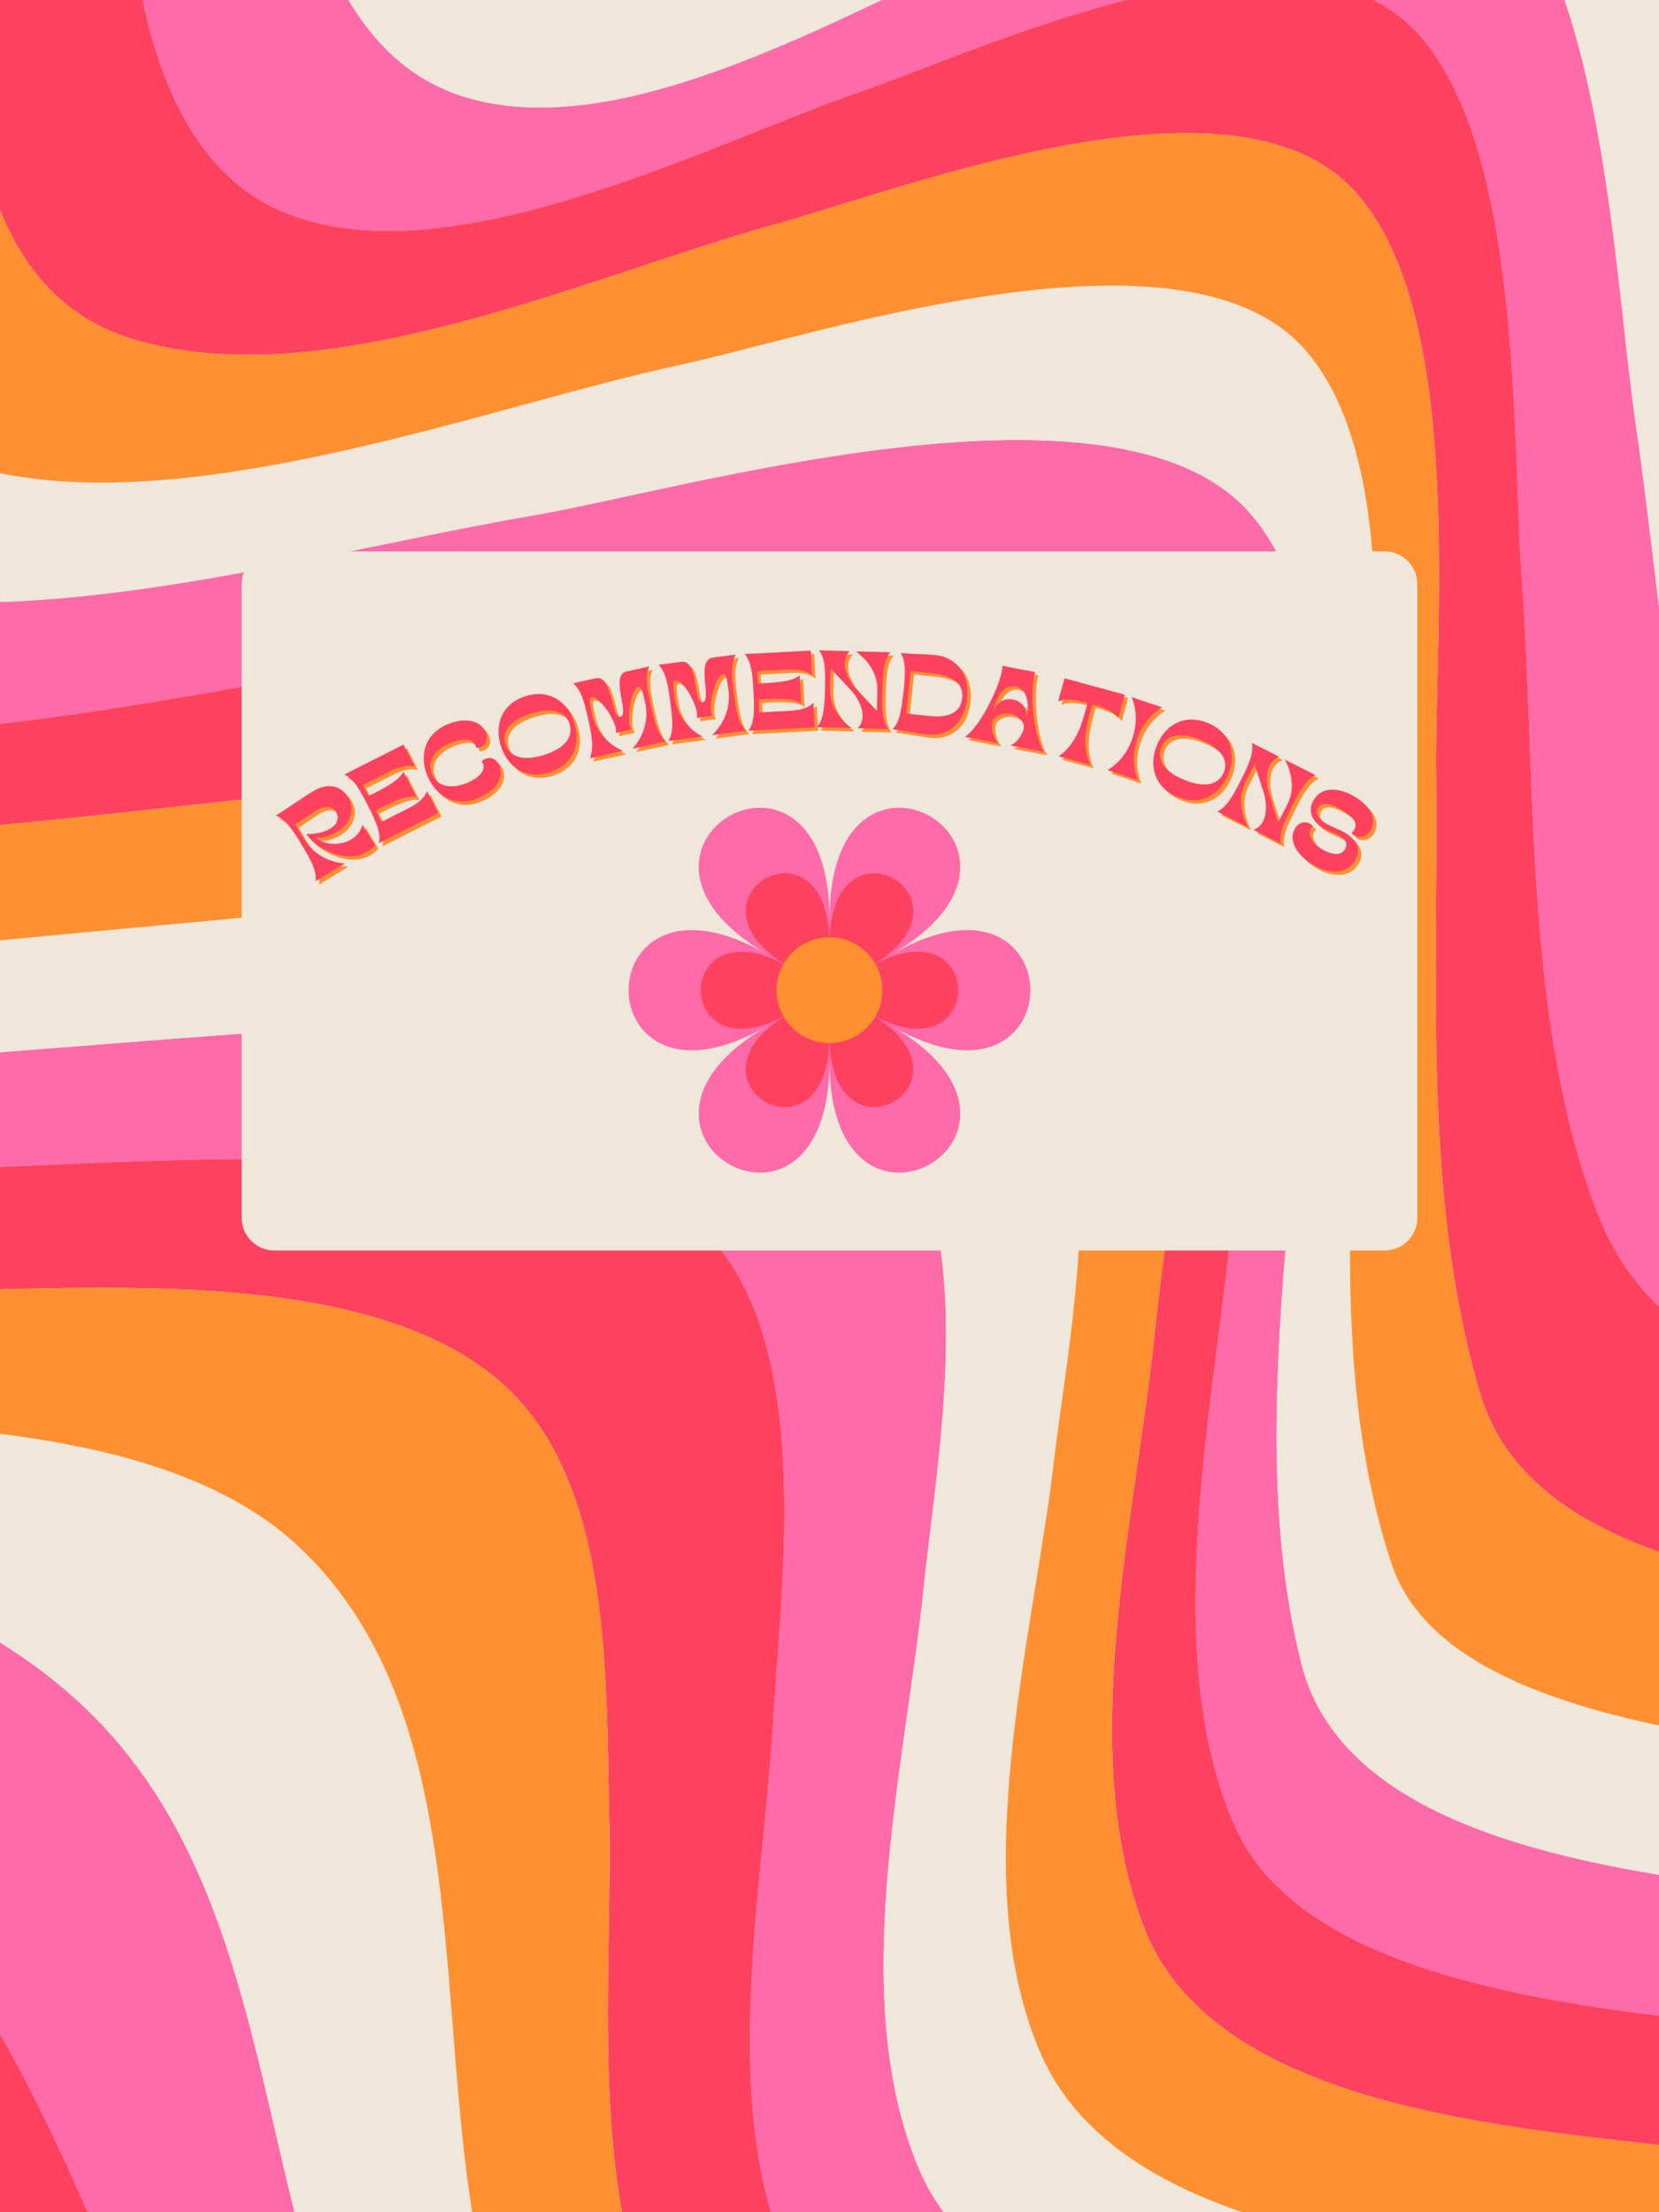 <svg xmlns="http://www.w3.org/2000/svg" xmlns:xlink="http://www.w3.org/1999/xlink" width="1728" zoomAndPan="magnify" viewBox="0 0 1296 1728" height="2304" preserveAspectRatio="xMidYMid meet" version="1.0"><defs><g/><clipPath id="6586c8ebc9"><path d="M 188.805 430.727 L 1108 430.727 L 1108 976.793 L 188.805 976.793 Z M 188.805 430.727 " clip-rule="nonzero"/></clipPath><clipPath id="c49b59f43c"><path d="M 1081.695 976.793 L 214.305 976.793 C 200.254 976.793 188.805 965.34 188.805 951.289 L 188.805 456.23 C 188.805 442.176 200.254 430.727 214.305 430.727 L 1081.695 430.727 C 1095.746 430.727 1107.195 442.176 1107.195 456.23 L 1107.195 951.289 C 1107.195 965.34 1095.746 976.793 1081.695 976.793 Z M 1081.695 976.793 " clip-rule="nonzero"/></clipPath></defs><rect x="-129.6" width="1555.2" fill="#ffffff" y="-172.8" height="2073.6" fill-opacity="1"/><rect x="-129.6" width="1555.2" fill="#ffffff" y="-172.8" height="2073.6" fill-opacity="1"/><path fill="#ff6ba8" d="M 1197.062 -400.012 C 1237.688 -415.578 1288.93 -439.711 1342.602 -458.645 L 1342.602 -413.77 C 1250.223 -408.18 1147.383 -349.418 1075.621 -317.668 C 975.523 -273.383 805.418 -168.48 692.355 -220.457 C 593.336 -265.98 569.238 -422.188 554.797 -531.316 L 712.309 -531.316 C 728.469 -453.008 756.672 -377.82 813.559 -338.668 C 917.645 -267.023 1097.246 -361.766 1197.062 -400.012 Z M 1166.398 -99.805 C 1076.418 -190.152 883.172 -85.168 790.414 -47.023 C 673.945 0.871 482.871 121.973 353.055 72.254 C 232.848 26.215 221 -163.426 209.965 -269.891 C 200.598 -360.293 196.383 -448.258 175.414 -531.316 L 42.461 -531.316 C 90.676 -424.305 87.559 -306.934 93.395 -184.359 C 98.312 -81.023 100.543 106.398 213.082 161.762 C 339.695 224.051 552.047 113.344 668.844 72.805 C 773.75 36.387 1010.398 -76.191 1105.883 24.281 C 1190.207 113.016 1181.02 344.215 1188.965 454.141 C 1200.285 610.582 1190.316 804.328 1250.059 952.629 C 1268.648 998.781 1301.98 1031.465 1342.602 1056.25 L 1342.602 723.109 C 1304.832 596.52 1295.957 455.297 1277.574 329.297 C 1261.219 217.18 1253.195 -12.66 1166.398 -99.805 Z M 1016.812 1299.961 C 977.531 1144.746 1008.176 971.105 1016.891 814.281 C 1022.984 704.641 1059.137 495.93 976.855 401.215 C 872.816 281.453 534.227 382.496 416.406 402.633 C 272.539 427.223 106.805 474.66 -46.855 470.492 L -46.855 569.887 C 93.766 558.688 240.855 523.938 355.777 508.82 C 479.867 492.496 819 410.07 927.656 525.43 C 1014.625 617.75 972.398 838.371 963.191 945.086 C 950.535 1091.773 903.586 1286.895 964.559 1426.176 C 1013.527 1538.043 1199.48 1564.676 1342.602 1579.652 L 1342.602 1471.43 C 1208.625 1452.992 1046.82 1418.531 1016.812 1299.961 Z M 717.27 1692.582 C 661.348 1557.895 707.457 1379.055 721.648 1239.961 C 732.922 1129.492 771.152 939.203 678.555 852.273 C 624.328 801.363 526.355 802.695 457.188 800.203 C 315.777 795.098 173.402 808.551 32.578 819.379 C 6.098 821.414 -20.375 823.523 -46.855 825.625 L -46.855 913.797 C -38.887 913.348 -30.977 912.93 -23.188 912.582 C 92.852 907.441 209.852 901.004 325.91 908.918 C 392.344 913.449 497.965 911.141 550.168 961.871 C 637.496 1046.738 609.867 1241.168 603.949 1345.07 C 596.473 1476.367 557.543 1660.863 624.32 1780.863 C 681 1882.723 823.891 1918.395 954.715 1938.836 L 1342.602 1938.836 L 1342.602 1891.949 C 1291.637 1886.461 1241.473 1880.887 1193.141 1873.75 C 1051.707 1852.879 782.16 1848.887 717.27 1692.582 Z M 67.09 1334.594 C 32.953 1301.902 -5.457 1277.117 -46.855 1257.859 L -46.855 1517.855 C 49.352 1644.434 88.516 1803.758 171.793 1938.828 L 313.227 1938.828 C 192.496 1756.934 230.809 1491.363 67.09 1334.594 Z M 67.09 1334.594 " fill-opacity="1" fill-rule="nonzero"/><path fill="#f0e7db" d="M 1327.031 -482.738 C 1332.039 -484.289 1337.266 -485.996 1342.602 -487.77 L 1342.602 -458.645 C 1288.93 -439.711 1237.688 -415.578 1197.062 -400.012 C 1097.246 -361.766 917.645 -267.02 813.555 -338.668 C 756.672 -377.82 728.461 -453.008 712.305 -531.316 L 895.594 -531.316 C 907.977 -505.777 923.363 -482.988 942.777 -464.578 C 1039.262 -373.074 1221.918 -450.191 1327.031 -482.738 Z M 1239.816 -206.164 C 1139.094 -293.641 970.582 -191.438 872.043 -145.824 C 767.629 -97.492 603.246 13.027 482.16 -19.027 C 355.699 -52.504 334.703 -251.098 319.641 -355.688 C 311.086 -415.078 304.902 -473.957 295.258 -531.316 L 175.414 -531.316 C 196.383 -448.258 200.598 -360.293 209.969 -269.895 C 221.008 -163.426 232.859 26.215 353.059 72.25 C 482.875 121.969 673.953 0.867 790.418 -47.027 C 883.172 -85.172 1076.422 -190.16 1166.406 -99.809 C 1253.195 -12.664 1261.223 217.172 1277.582 329.289 C 1295.965 455.281 1304.836 596.508 1342.605 723.098 L 1342.605 -12.473 C 1320.699 -88.18 1290.359 -162.266 1239.816 -206.164 Z M 1087.121 1221.715 C 1031.152 1054.719 1063.438 846.977 1067.414 675.133 C 1069.902 567.676 1098.578 363.496 1019.523 273.25 C 924.297 164.539 633.922 263.191 528.711 285.672 C 374.695 318.578 114.004 420.863 -46.855 355.734 L -46.855 470.492 C 106.805 474.66 272.539 427.227 416.406 402.633 C 534.227 382.496 872.812 281.453 976.855 401.215 C 1059.137 495.93 1022.984 704.637 1016.891 814.281 C 1008.176 971.105 977.531 1144.746 1016.812 1299.961 C 1046.82 1418.531 1208.625 1452.992 1342.602 1471.422 L 1342.602 1356.691 C 1234.648 1338.125 1115.465 1306.285 1087.121 1221.715 Z M 812.332 1602.621 C 754.492 1467.07 806.645 1281.945 823.207 1142.32 C 836.543 1029.895 878.266 840.066 784.141 750.477 C 729.277 698.262 634.492 699.227 563.949 697.195 C 419.195 693.031 273.449 709.266 129.543 722.426 C 70.758 727.801 11.973 733.559 -46.852 738.746 L -46.852 825.629 C -20.371 823.531 6.105 821.422 32.578 819.383 C 173.402 808.555 315.777 795.109 457.188 800.207 C 526.355 802.703 624.328 801.367 678.555 852.277 C 771.152 939.203 732.922 1129.492 721.648 1239.965 C 707.457 1379.059 661.348 1557.898 717.27 1692.586 C 782.16 1848.891 1051.707 1852.879 1193.141 1873.75 C 1241.477 1880.883 1291.637 1886.461 1342.602 1891.949 L 1342.602 1787.148 C 1325.832 1785.266 1309.246 1783.281 1292.934 1781.102 C 1150.77 1762.109 879.172 1759.25 812.332 1602.621 Z M 233.598 1208.383 C 165.754 1144.59 57.852 1124.258 -46.855 1115.027 L -46.855 1257.859 C -5.457 1277.121 32.953 1301.902 67.09 1334.594 C 230.809 1491.363 192.496 1756.934 313.23 1938.828 L 456.871 1938.828 C 443.637 1924.867 431.859 1909.594 421.996 1892.711 C 306.656 1695.289 408.242 1372.598 233.598 1208.383 Z M 233.598 1208.383 " fill-opacity="1" fill-rule="nonzero"/><path fill="#fe415e" d="M 1158.898 -531.316 L 1339.988 -531.316 C 1274.227 -516.145 1212.148 -511.34 1158.898 -531.316 Z M 692.348 -220.461 C 593.336 -265.98 569.238 -422.188 554.797 -531.316 L 413.945 -531.316 C 417.453 -506.57 420.918 -481.676 424.754 -456.707 C 440.746 -352.559 460.543 -152.699 583.457 -114.059 C 702.191 -76.734 865.613 -187.445 967.25 -235.902 C 1068.973 -284.395 1229.082 -384.781 1336.914 -303.539 C 1338.844 -302.082 1340.719 -300.527 1342.602 -299.004 L 1342.602 -413.77 C 1250.223 -408.18 1147.383 -349.418 1075.621 -317.668 C 975.523 -273.383 805.418 -168.48 692.348 -220.461 Z M 1250.059 952.625 C 1190.316 804.32 1200.285 610.582 1188.965 454.133 C 1181.012 344.207 1190.203 113.012 1105.883 24.273 C 1010.398 -76.199 773.75 36.383 668.844 72.797 C 552.047 113.34 339.695 224.047 213.082 161.758 C 100.543 106.398 98.312 -81.023 93.395 -184.359 C 87.559 -306.934 90.676 -424.305 42.461 -531.316 L -46.855 -531.316 L -46.855 -406.488 C -13.523 -301.141 -27.02 -186.953 -27.355 -71.383 C -27.684 40.781 -32.152 223.324 103.293 264.789 C 254.332 311.023 458.949 216.027 603.324 175.926 C 711.848 145.785 964.328 46.941 1058.211 149.312 C 1145.246 244.215 1120.547 491.422 1121.898 605.031 C 1123.766 762.211 1110.906 935.57 1156.227 1088.402 C 1179.781 1167.84 1258.426 1204.238 1342.605 1226.637 L 1342.605 1056.246 C 1301.984 1031.457 1268.652 998.777 1250.059 952.625 Z M 964.559 1426.172 C 903.59 1286.883 950.535 1091.766 963.191 945.082 C 972.398 838.367 1014.625 617.75 927.656 525.422 C 818.992 410.07 479.867 492.492 355.777 508.812 C 240.855 523.93 93.77 558.68 -46.855 569.879 L -46.855 648.82 C 43.398 641.094 133.414 630.457 223.457 620.762 C 362.645 605.773 503.77 587.711 644.066 590.645 C 713.797 592.102 809.426 590.965 862.801 643.926 C 954.027 734.441 913.422 929.43 901.957 1041.828 C 887.422 1184.266 839.41 1369.219 894.59 1507.66 C 952.273 1652.391 1198.863 1663.262 1342.602 1680.766 L 1342.602 1579.641 C 1199.48 1564.672 1013.527 1538.043 964.559 1426.172 Z M 624.32 1780.859 C 557.543 1660.863 596.473 1476.363 603.949 1345.066 C 609.867 1241.16 637.496 1046.73 550.168 961.867 C 497.965 911.137 392.344 913.441 325.91 908.914 C 209.848 901 92.844 907.434 -23.188 912.578 C -30.977 912.926 -38.887 913.344 -46.855 913.793 L -46.855 1008.207 C 92.539 1005.773 296.621 991.285 395.797 1083.922 C 478.367 1161.039 473.223 1311.887 475.91 1416.988 C 479.156 1543.988 457.625 1716.742 520.906 1834.48 C 545.367 1879.984 584.297 1913.418 630.629 1938.828 L 954.707 1938.828 C 823.891 1918.391 681 1882.719 624.32 1780.859 Z M -46.855 1848.215 C -26.418 1878.656 -5.875 1909.016 15.43 1938.828 L 171.793 1938.828 C 88.516 1803.758 49.352 1644.434 -46.855 1517.855 Z M -46.855 1848.215 " fill-opacity="1" fill-rule="nonzero"/><path fill="#ff9031" d="M 895.594 -531.316 L 1158.898 -531.316 C 1212.148 -511.34 1274.227 -516.145 1339.988 -531.316 L 1342.602 -531.316 L 1342.602 -487.77 C 1337.266 -485.992 1332.039 -484.285 1327.031 -482.738 C 1221.918 -450.195 1039.262 -373.074 942.777 -464.582 C 923.367 -482.988 907.977 -505.777 895.594 -531.316 Z M 967.246 -235.902 C 865.609 -187.445 702.184 -76.73 583.449 -114.059 C 460.535 -152.699 440.742 -352.559 424.75 -456.707 C 420.918 -481.676 417.453 -506.57 413.945 -531.316 L 295.258 -531.316 C 304.902 -473.957 311.086 -415.078 319.641 -355.688 C 334.695 -251.094 355.699 -52.504 482.16 -19.027 C 603.25 13.031 767.629 -97.492 872.043 -145.824 C 970.582 -191.438 1139.098 -293.648 1239.816 -206.164 C 1290.359 -162.266 1320.699 -88.18 1342.602 -12.473 L 1342.602 -299.004 C 1340.711 -300.527 1338.844 -302.082 1336.914 -303.539 C 1229.078 -384.781 1068.969 -284.395 967.246 -235.902 Z M 1156.223 1088.406 C 1110.906 935.574 1123.762 762.215 1121.891 605.035 C 1120.543 491.43 1145.238 244.223 1058.207 149.32 C 964.32 46.945 711.84 145.793 603.32 175.934 C 458.945 216.027 254.332 311.027 103.289 264.793 C -32.152 223.328 -27.684 40.781 -27.355 -71.379 C -27.02 -186.953 -13.523 -301.141 -46.855 -406.488 L -46.855 355.734 C 114.004 420.855 374.695 318.578 528.719 285.664 C 633.926 263.188 924.301 164.535 1019.531 273.246 C 1098.586 363.488 1069.906 567.672 1067.422 675.129 C 1063.449 846.977 1031.16 1054.719 1087.129 1221.711 C 1115.469 1306.281 1234.656 1338.121 1342.605 1356.684 L 1342.605 1226.637 C 1258.426 1204.238 1179.777 1167.844 1156.223 1088.406 Z M 894.59 1507.664 C 839.41 1369.223 887.422 1184.27 901.957 1041.832 C 913.422 929.43 954.027 734.441 862.801 643.93 C 809.426 590.969 713.789 592.105 644.066 590.648 C 503.762 587.715 362.645 605.777 223.457 620.766 C 133.414 630.465 43.398 641.098 -46.855 648.824 L -46.855 738.738 C 11.969 733.559 70.754 727.797 129.535 722.422 C 273.441 709.262 419.191 693.027 563.945 697.191 C 634.484 699.223 729.273 698.258 784.137 750.473 C 878.262 840.066 836.543 1029.895 823.203 1142.316 C 806.645 1281.938 754.488 1467.066 812.328 1602.617 C 879.168 1759.246 1150.762 1762.105 1292.93 1781.086 C 1309.238 1783.266 1325.824 1785.25 1342.594 1787.133 L 1342.594 1680.762 C 1198.863 1663.266 952.273 1652.391 894.59 1507.664 Z M 520.906 1834.48 C 457.625 1716.742 479.156 1543.988 475.91 1416.988 C 473.223 1311.887 478.367 1161.039 395.797 1083.922 C 296.621 991.293 92.539 1005.773 -46.855 1008.211 L -46.855 1115.027 C 57.852 1124.258 165.754 1144.59 233.598 1208.383 C 408.242 1372.602 306.656 1695.289 421.996 1892.711 C 431.863 1909.594 443.641 1924.867 456.871 1938.828 L 630.629 1938.828 C 584.297 1913.418 545.367 1879.984 520.906 1834.48 Z M -46.855 1938.828 L 15.43 1938.828 C -5.875 1909.016 -26.418 1878.656 -46.855 1848.215 Z M -46.855 1938.828 " fill-opacity="1" fill-rule="nonzero"/><g clip-path="url(#6586c8ebc9)"><g clip-path="url(#c49b59f43c)"><path fill="#f0e7db" d="M 188.805 430.727 L 1108.152 430.727 L 1108.152 976.793 L 188.805 976.793 Z M 188.805 430.727 " fill-opacity="1" fill-rule="nonzero"/></g></g><g fill="#ff9031" fill-opacity="1"><g transform="translate(247.907, 691.763)"><g><path d="M -9.582 -29.27 C -2.84 -18.129 2.465 -8.785 1.281 -0.777 L 24.277 -14.695 C 14.676 -15.266 0.621 -19.945 -7.863 -33.957 L -14.637 -45.145 C -9.914 -48.004 -4.566 -52.152 1.59 -55.883 C 9.188 -60.48 14.562 -59.246 17.297 -54.73 C 19.969 -50.312 18.488 -45.348 12.688 -41.836 C 5.914 -37.734 -2.465 -37.785 -5.871 -37.617 C 0.75 -26.684 25.414 -13.98 41.426 -23.676 C 43.324 -24.824 47.031 -27.629 47.684 -28.867 L 37.988 -44.879 C 37.016 -40.926 33.969 -36.344 29.145 -33.422 C 20.57 -28.234 8.129 -28.977 1.211 -34.961 C 7.191 -34.23 12.855 -36.117 17.988 -39.223 C 27.328 -44.879 33.07 -55.789 26.73 -66.258 C 20.484 -76.578 9.656 -77.316 -0.609 -71.102 C -10.516 -65.105 -19.832 -58.133 -29.789 -52.105 C -22.145 -49.438 -16.324 -40.406 -9.582 -29.27 Z M -9.582 -29.27 "/></g></g></g><g fill="#ff9031" fill-opacity="1"><g transform="translate(297.116, 661.988)"><g><path d="M 47.82 -24.168 L 39.133 -41.355 C 37.012 -35.711 32.145 -31.773 23.629 -27.473 L 3.547 -17.324 L -1 -26.32 L 5.105 -29.402 C 12.227 -33.004 24.117 -38.609 30.621 -36.918 L 20.633 -56.68 C 18.137 -50.445 6.574 -44.195 -0.551 -40.598 L -6.656 -37.512 L -11.012 -46.133 L 9.07 -56.281 C 17.586 -60.586 23.641 -62.168 29.445 -60.527 L 20.758 -77.719 L -25.457 -54.363 C -18.035 -51.121 -12.926 -41.672 -7.051 -30.051 C -1.18 -18.43 3.398 -8.707 1.605 -0.812 Z M 47.82 -24.168 "/></g></g></g><g fill="#ff9031" fill-opacity="1"><g transform="translate(345.145, 637.53)"><g><path d="M 31.086 -11.488 C 45.184 -17.281 51.309 -27.781 47.543 -36.938 C 45.512 -41.879 40.98 -43.906 36.762 -42.172 C 35.766 -41.762 34.746 -41.082 33.797 -40.238 C 39.094 -32.879 29.652 -26.336 22.547 -23.414 C 8.621 -17.688 -1.34 -21.246 -5.082 -30.348 C -8.828 -39.449 -4.25 -48.984 9.68 -54.711 C 16.781 -57.633 28.094 -59.625 29.508 -50.668 C 30.777 -50.738 31.977 -50.973 32.977 -51.383 C 37.191 -53.117 38.988 -57.746 36.957 -62.688 C 33.191 -71.844 21.449 -74.992 7.355 -69.199 C -10.734 -61.758 -15.184 -44.812 -8.637 -28.887 C -2.086 -12.961 12.996 -4.047 31.086 -11.488 Z M 31.086 -11.488 "/></g></g></g><g fill="#ff9031" fill-opacity="1"><g transform="translate(400.02, 614.769)"><g><path d="M 31.949 -8.805 C 50.605 -14.684 56.422 -31.172 51.246 -47.598 C 46.074 -64.02 31.859 -74.199 13.203 -68.324 C -5.453 -62.445 -11.324 -45.941 -6.152 -29.516 C -0.977 -13.09 13.293 -2.93 31.949 -8.805 Z M -2.523 -30.785 C -5.41 -39.941 -0.02 -49.188 17.492 -54.703 C 35.004 -60.219 44.723 -55.73 47.605 -46.574 C 50.492 -37.418 45.172 -27.941 27.66 -22.426 C 10.148 -16.91 0.359 -21.629 -2.523 -30.785 Z M -2.523 -30.785 "/></g></g></g><g fill="#ff9031" fill-opacity="1"><g transform="translate(461.546, 595.349)"><g><path d="M -11.203 -58.973 C -4.816 -53.992 -2.207 -43.574 0.609 -30.859 C 3.422 -18.148 5.449 -7.598 1.758 -0.391 L 27.945 -6.184 C 19.031 -9.805 7.223 -18.742 3.684 -34.734 C 1.426 -44.93 1.148 -47.57 3.141 -48.012 C 9.645 -49.453 24.105 -27.148 22.184 -20.27 L 34.43 -22.98 C 29.898 -28.184 33.488 -54.727 39.992 -56.164 C 41.984 -56.605 42.848 -54.094 45.102 -43.898 C 48.641 -27.906 41.703 -14.82 35.148 -7.777 L 61.336 -13.57 C 54.949 -18.551 52.336 -28.973 49.523 -41.684 C 46.711 -54.395 44.684 -64.945 48.375 -72.156 L 30.625 -68.227 C 17.324 -65.285 33.348 -34.539 25.789 -32.867 C 18.289 -31.207 19.844 -65.844 6.547 -62.898 Z M -11.203 -58.973 "/></g></g></g><g fill="#ff9031" fill-opacity="1"><g transform="translate(523.021, 581.674)"><g><path d="M -6.074 -59.719 C -0.145 -54.207 1.562 -43.602 3.266 -30.691 C 4.973 -17.785 6.082 -7.098 1.785 -0.234 L 28.375 -3.75 C 19.805 -8.125 8.812 -18.051 6.664 -34.289 C 5.297 -44.641 5.25 -47.297 7.27 -47.562 C 13.875 -48.434 26.355 -24.969 23.852 -18.281 L 36.281 -19.926 C 32.219 -25.5 38.082 -51.633 44.688 -52.508 C 46.707 -52.773 47.352 -50.195 48.719 -39.848 C 50.867 -23.605 42.824 -11.168 35.691 -4.715 L 62.277 -8.23 C 56.344 -13.742 54.641 -24.348 52.934 -37.258 C 51.23 -50.164 50.121 -60.852 54.418 -67.715 L 36.395 -65.332 C 22.891 -63.547 36.199 -31.535 28.527 -30.52 C 20.914 -29.516 25.449 -63.887 11.945 -62.102 Z M -6.074 -59.719 "/></g></g></g><g fill="#ff9031" fill-opacity="1"><g transform="translate(585.576, 573.531)"><g><path d="M 53.512 -2.742 L 52.523 -21.977 C 48.297 -17.676 42.254 -16.043 32.727 -15.555 L 10.258 -14.402 L 9.742 -24.469 L 16.57 -24.82 C 24.539 -25.23 37.684 -25.543 42.941 -21.367 L 41.809 -43.477 C 37.004 -38.785 23.898 -37.754 15.93 -37.344 L 9.098 -36.992 L 8.605 -46.641 L 31.074 -47.793 C 40.602 -48.281 46.781 -47.277 51.426 -43.43 L 50.438 -62.664 L -1.273 -60.012 C 4.199 -54.047 5.047 -43.336 5.715 -30.332 C 6.383 -17.328 6.633 -6.59 1.797 -0.094 Z M 53.512 -2.742 "/></g></g></g><g fill="#ff9031" fill-opacity="1"><g transform="translate(639.406, 570.623)"><g><path d="M 1.5 0.039 L 28.371 0.738 C 20.594 -4.926 11.273 -15.672 11.637 -29.707 L 12.059 -45.902 L 27.59 -29.293 C 35.418 -20.984 41.414 -6.965 33.168 0.863 L 57.219 1.488 C 52.227 -4.883 52.203 -15.629 52.543 -28.645 C 52.883 -41.66 53.461 -52.387 58.781 -58.492 L 31.91 -59.191 C 39.688 -53.527 49.008 -42.781 48.645 -28.742 L 48.223 -12.551 L 32.691 -29.16 C 24.805 -37.469 18.867 -51.488 27.051 -59.316 L 3.062 -59.941 C 8.055 -53.57 8.078 -42.824 7.738 -29.809 C 7.398 -16.793 6.82 -6.066 1.5 0.039 Z M 1.5 0.039 "/></g></g></g><g fill="#ff9031" fill-opacity="1"><g transform="translate(698.033, 572.085)"><g><path d="M 29.465 4.355 C 41.395 5.633 57.648 -0.777 60.098 -23.688 C 62.547 -46.598 48.023 -56.355 36.09 -57.629 C 24.219 -58.898 17.469 -58.414 8.16 -59.41 C 12.629 -52.656 11.785 -41.945 10.402 -29 C 9.016 -16.051 7.578 -5.406 1.785 0.25 C 11.09 1.246 20.215 3.367 29.465 4.355 Z M 12.512 -12.059 L 16.066 -45.289 C 19.285 -44.945 29.184 -43.828 34.434 -43.266 C 45.41 -42.09 57.715 -37.52 56.281 -24.094 C 54.832 -10.551 41.871 -8.98 30.895 -10.152 C 25.645 -10.715 15.734 -11.715 12.512 -12.059 Z M 12.512 -12.059 "/></g></g></g><g fill="#ff9031" fill-opacity="1"><g transform="translate(756.387, 578.203)"><g><path d="M 26.047 4.977 C 22.867 1.805 20.32 -5.645 21.469 -11.656 C 22.305 -16.02 29.207 -19.219 35.453 -18.027 C 41.699 -16.832 46.938 -11.312 46.105 -6.949 C 44.957 -0.938 39.84 5.047 35.715 6.824 L 61.82 11.812 C 52.336 -2.156 50.988 -41.141 54.93 -50.59 L 29.414 -55.465 C 29.594 -45.23 13.969 -9.488 0 0 Z M 39.52 -39.301 C 49.184 -37.453 50.703 -24.945 48.004 -13.367 C 49.434 -20.852 45.184 -27.711 37.582 -29.164 C 29.98 -30.617 23.5 -25.809 22.07 -18.324 C 23.828 -30.082 29.852 -41.148 39.52 -39.301 Z M 39.52 -39.301 "/></g></g></g><g fill="#ff9031" fill-opacity="1"><g transform="translate(816.727, 589.881)"><g><path d="M 12.582 -39.355 C 17.145 -41.039 22.426 -41.711 35.512 -38.148 L 33.605 -31.145 C 29.711 -16.848 24.758 -4.824 12.969 3.531 L 37.57 10.23 C 31.648 -2.949 33.473 -15.82 37.367 -30.121 C 38.109 -32.84 38.535 -34.406 39.332 -37.109 C 52.414 -33.547 56.57 -30.301 59.648 -26.539 L 64.566 -44.602 L 17.5 -57.418 Z M 12.582 -39.355 "/></g></g></g><g fill="#ff9031" fill-opacity="1"><g transform="translate(866.173, 603.649)"><g><path d="M 20.578 -56.391 C 24.734 -45.656 24.68 -35.184 21.168 -24.59 C 17.66 -13.996 11.449 -5.562 1.707 0.566 L 25.402 8.418 C 21.246 -2.316 21.305 -12.789 24.812 -23.383 C 28.324 -33.977 34.531 -42.41 44.273 -48.539 Z M 20.578 -56.391 "/></g></g></g><g fill="#ff9031" fill-opacity="1"><g transform="translate(892.345, 611.653)"><g><path d="M 30.27 13.496 C 48.41 20.812 63.375 11.773 69.816 -4.199 C 76.254 -20.168 71.742 -37.062 53.602 -44.375 C 35.461 -51.688 20.441 -42.672 14 -26.703 C 7.562 -10.73 12.129 6.184 30.27 13.496 Z M 17.605 -25.379 C 21.195 -34.281 31.234 -37.996 48.262 -31.133 C 65.289 -24.266 69.945 -14.625 66.355 -5.723 C 62.766 3.18 52.637 7.121 35.609 0.254 C 18.582 -6.613 14.016 -16.473 17.605 -25.379 Z M 17.605 -25.379 "/></g></g></g><g fill="#ff9031" fill-opacity="1"><g transform="translate(952.206, 635.852)"><g><path d="M 1.34 0.676 L 25.332 12.793 C 20.723 4.352 16.891 -9.352 23.219 -21.883 L 30.523 -36.344 L 37.465 -14.688 C 40.988 -3.832 40.418 11.406 29.617 14.957 L 51.094 25.805 C 49.301 17.91 53.875 8.188 59.746 -3.434 C 65.613 -15.055 70.723 -24.508 78.145 -27.75 L 54.148 -39.871 C 58.758 -31.426 62.594 -17.727 56.262 -5.191 L 48.961 9.27 L 42.016 -12.387 C 38.438 -23.27 39.062 -38.48 49.812 -42.059 L 28.391 -52.879 C 30.18 -44.984 25.605 -35.262 19.738 -23.641 C 13.867 -12.02 8.758 -2.566 1.34 0.676 Z M 1.34 0.676 "/></g></g></g><g fill="#ff9031" fill-opacity="1"><g transform="translate(1004.585, 662.317)"><g><path d="M 23.84 15.883 C 34.504 22.363 49.496 24.379 56.723 12.48 C 61.332 4.891 58.762 -3.129 48.812 -9.172 C 44.098 -12.035 38.262 -13.758 33.695 -16.527 C 27.695 -20.172 25.191 -24.715 27.621 -28.715 C 31.141 -34.508 40.246 -30.664 46.707 -26.738 C 56.297 -20.914 60.363 -15.355 53.988 -8.906 C 54.57 -8.133 55.246 -7.512 55.965 -7.074 C 59.863 -4.707 65.746 -6.188 68.645 -10.957 C 74.094 -19.93 68.539 -29.973 56.336 -37.387 C 44.539 -44.551 30.84 -45.57 24.453 -35.059 C 19.812 -27.418 21.855 -18.879 31.293 -13.145 C 35.957 -10.312 41.957 -8.281 45.445 -6.164 C 50.008 -3.391 50.832 0.336 48.684 3.875 C 45.316 9.414 37.434 7.715 30.512 3.508 C 21.59 -1.91 18.613 -10.879 23.691 -14.039 C 23.223 -14.887 22.426 -15.652 21.5 -16.215 C 18.27 -18.176 13.031 -17.988 9.73 -12.551 C 4.465 -3.887 10.043 7.504 23.84 15.883 Z M 23.84 15.883 "/></g></g></g><g fill="#fe415e" fill-opacity="1"><g transform="translate(245.255, 689.111)"><g><path d="M -9.582 -29.27 C -2.84 -18.129 2.465 -8.785 1.281 -0.777 L 24.277 -14.695 C 14.676 -15.266 0.621 -19.945 -7.863 -33.957 L -14.637 -45.145 C -9.914 -48.004 -4.566 -52.152 1.59 -55.883 C 9.188 -60.48 14.562 -59.246 17.297 -54.73 C 19.969 -50.312 18.488 -45.348 12.688 -41.836 C 5.914 -37.734 -2.465 -37.785 -5.871 -37.617 C 0.75 -26.684 25.414 -13.98 41.426 -23.676 C 43.324 -24.824 47.031 -27.629 47.684 -28.867 L 37.988 -44.879 C 37.016 -40.926 33.969 -36.344 29.145 -33.422 C 20.57 -28.234 8.129 -28.977 1.211 -34.961 C 7.191 -34.23 12.855 -36.117 17.988 -39.223 C 27.328 -44.879 33.07 -55.789 26.73 -66.258 C 20.484 -76.578 9.656 -77.316 -0.609 -71.102 C -10.516 -65.105 -19.832 -58.133 -29.789 -52.105 C -22.145 -49.438 -16.324 -40.406 -9.582 -29.27 Z M -9.582 -29.27 "/></g></g></g><g fill="#fe415e" fill-opacity="1"><g transform="translate(294.465, 659.337)"><g><path d="M 47.82 -24.168 L 39.133 -41.355 C 37.012 -35.711 32.145 -31.773 23.629 -27.473 L 3.547 -17.324 L -1 -26.32 L 5.105 -29.402 C 12.227 -33.004 24.117 -38.609 30.621 -36.918 L 20.633 -56.68 C 18.137 -50.445 6.574 -44.195 -0.551 -40.598 L -6.656 -37.512 L -11.012 -46.133 L 9.07 -56.281 C 17.586 -60.586 23.641 -62.168 29.445 -60.527 L 20.758 -77.719 L -25.457 -54.363 C -18.035 -51.121 -12.926 -41.672 -7.051 -30.051 C -1.18 -18.43 3.398 -8.707 1.605 -0.812 Z M 47.82 -24.168 "/></g></g></g><g fill="#fe415e" fill-opacity="1"><g transform="translate(342.494, 634.878)"><g><path d="M 31.086 -11.488 C 45.184 -17.281 51.309 -27.781 47.543 -36.938 C 45.512 -41.879 40.98 -43.906 36.762 -42.172 C 35.766 -41.762 34.746 -41.082 33.797 -40.238 C 39.094 -32.879 29.652 -26.336 22.547 -23.414 C 8.621 -17.688 -1.34 -21.246 -5.082 -30.348 C -8.828 -39.449 -4.25 -48.984 9.68 -54.711 C 16.781 -57.633 28.094 -59.625 29.508 -50.668 C 30.777 -50.738 31.977 -50.973 32.977 -51.383 C 37.191 -53.117 38.988 -57.746 36.957 -62.688 C 33.191 -71.844 21.449 -74.992 7.355 -69.199 C -10.734 -61.758 -15.184 -44.812 -8.637 -28.887 C -2.086 -12.961 12.996 -4.047 31.086 -11.488 Z M 31.086 -11.488 "/></g></g></g><g fill="#fe415e" fill-opacity="1"><g transform="translate(397.368, 612.118)"><g><path d="M 31.949 -8.805 C 50.605 -14.684 56.422 -31.172 51.246 -47.598 C 46.074 -64.02 31.859 -74.199 13.203 -68.324 C -5.453 -62.445 -11.324 -45.941 -6.152 -29.516 C -0.977 -13.09 13.293 -2.93 31.949 -8.805 Z M -2.523 -30.785 C -5.41 -39.941 -0.02 -49.188 17.492 -54.703 C 35.004 -60.219 44.723 -55.73 47.605 -46.574 C 50.492 -37.418 45.172 -27.941 27.66 -22.426 C 10.148 -16.91 0.359 -21.629 -2.523 -30.785 Z M -2.523 -30.785 "/></g></g></g><g fill="#fe415e" fill-opacity="1"><g transform="translate(458.894, 592.697)"><g><path d="M -11.203 -58.973 C -4.816 -53.992 -2.207 -43.574 0.609 -30.859 C 3.422 -18.148 5.449 -7.598 1.758 -0.391 L 27.945 -6.184 C 19.031 -9.805 7.223 -18.742 3.684 -34.734 C 1.426 -44.93 1.148 -47.57 3.141 -48.012 C 9.645 -49.453 24.105 -27.148 22.184 -20.27 L 34.43 -22.98 C 29.898 -28.184 33.488 -54.727 39.992 -56.164 C 41.984 -56.605 42.848 -54.094 45.102 -43.898 C 48.641 -27.906 41.703 -14.82 35.148 -7.777 L 61.336 -13.57 C 54.949 -18.551 52.336 -28.973 49.523 -41.684 C 46.711 -54.395 44.684 -64.945 48.375 -72.156 L 30.625 -68.227 C 17.324 -65.285 33.348 -34.539 25.789 -32.867 C 18.289 -31.207 19.844 -65.844 6.547 -62.898 Z M -11.203 -58.973 "/></g></g></g><g fill="#fe415e" fill-opacity="1"><g transform="translate(520.369, 579.022)"><g><path d="M -6.074 -59.719 C -0.145 -54.207 1.562 -43.602 3.266 -30.691 C 4.973 -17.785 6.082 -7.098 1.785 -0.234 L 28.375 -3.75 C 19.805 -8.125 8.812 -18.051 6.664 -34.289 C 5.297 -44.641 5.25 -47.297 7.27 -47.562 C 13.875 -48.434 26.355 -24.969 23.852 -18.281 L 36.281 -19.926 C 32.219 -25.5 38.082 -51.633 44.688 -52.508 C 46.707 -52.773 47.352 -50.195 48.719 -39.848 C 50.867 -23.605 42.824 -11.168 35.691 -4.715 L 62.277 -8.23 C 56.344 -13.742 54.641 -24.348 52.934 -37.258 C 51.23 -50.164 50.121 -60.852 54.418 -67.715 L 36.395 -65.332 C 22.891 -63.547 36.199 -31.535 28.527 -30.52 C 20.914 -29.516 25.449 -63.887 11.945 -62.102 Z M -6.074 -59.719 "/></g></g></g><g fill="#fe415e" fill-opacity="1"><g transform="translate(582.924, 570.879)"><g><path d="M 53.512 -2.742 L 52.523 -21.977 C 48.297 -17.676 42.254 -16.043 32.727 -15.555 L 10.258 -14.402 L 9.742 -24.469 L 16.57 -24.82 C 24.539 -25.23 37.684 -25.543 42.941 -21.367 L 41.809 -43.477 C 37.004 -38.785 23.898 -37.754 15.93 -37.344 L 9.098 -36.992 L 8.605 -46.641 L 31.074 -47.793 C 40.602 -48.281 46.781 -47.277 51.426 -43.43 L 50.438 -62.664 L -1.273 -60.012 C 4.199 -54.047 5.047 -43.336 5.715 -30.332 C 6.383 -17.328 6.633 -6.59 1.797 -0.094 Z M 53.512 -2.742 "/></g></g></g><g fill="#fe415e" fill-opacity="1"><g transform="translate(636.754, 567.971)"><g><path d="M 1.5 0.039 L 28.371 0.738 C 20.594 -4.926 11.273 -15.672 11.637 -29.707 L 12.059 -45.902 L 27.59 -29.293 C 35.418 -20.984 41.414 -6.965 33.168 0.863 L 57.219 1.488 C 52.227 -4.883 52.203 -15.629 52.543 -28.645 C 52.883 -41.66 53.461 -52.387 58.781 -58.492 L 31.91 -59.191 C 39.688 -53.527 49.008 -42.781 48.645 -28.742 L 48.223 -12.551 L 32.691 -29.16 C 24.805 -37.469 18.867 -51.488 27.051 -59.316 L 3.062 -59.941 C 8.055 -53.57 8.078 -42.824 7.738 -29.809 C 7.398 -16.793 6.82 -6.066 1.5 0.039 Z M 1.5 0.039 "/></g></g></g><g fill="#fe415e" fill-opacity="1"><g transform="translate(695.381, 569.434)"><g><path d="M 29.465 4.355 C 41.395 5.633 57.648 -0.777 60.098 -23.688 C 62.547 -46.598 48.023 -56.355 36.09 -57.629 C 24.219 -58.898 17.469 -58.414 8.16 -59.41 C 12.629 -52.656 11.785 -41.945 10.402 -29 C 9.016 -16.051 7.578 -5.406 1.785 0.25 C 11.09 1.246 20.215 3.367 29.465 4.355 Z M 12.512 -12.059 L 16.066 -45.289 C 19.285 -44.945 29.184 -43.828 34.434 -43.266 C 45.41 -42.09 57.715 -37.52 56.281 -24.094 C 54.832 -10.551 41.871 -8.98 30.895 -10.152 C 25.645 -10.715 15.734 -11.715 12.512 -12.059 Z M 12.512 -12.059 "/></g></g></g><g fill="#fe415e" fill-opacity="1"><g transform="translate(753.735, 575.551)"><g><path d="M 26.047 4.977 C 22.867 1.805 20.32 -5.645 21.469 -11.656 C 22.305 -16.02 29.207 -19.219 35.453 -18.027 C 41.699 -16.832 46.938 -11.312 46.105 -6.949 C 44.957 -0.938 39.84 5.047 35.715 6.824 L 61.82 11.812 C 52.336 -2.156 50.988 -41.141 54.93 -50.59 L 29.414 -55.465 C 29.594 -45.23 13.969 -9.488 0 0 Z M 39.52 -39.301 C 49.184 -37.453 50.703 -24.945 48.004 -13.367 C 49.434 -20.852 45.184 -27.711 37.582 -29.164 C 29.98 -30.617 23.5 -25.809 22.07 -18.324 C 23.828 -30.082 29.852 -41.148 39.52 -39.301 Z M 39.52 -39.301 "/></g></g></g><g fill="#fe415e" fill-opacity="1"><g transform="translate(814.075, 587.229)"><g><path d="M 12.582 -39.355 C 17.145 -41.039 22.426 -41.711 35.512 -38.148 L 33.605 -31.145 C 29.711 -16.848 24.758 -4.824 12.969 3.531 L 37.57 10.23 C 31.648 -2.949 33.473 -15.82 37.367 -30.121 C 38.109 -32.84 38.535 -34.406 39.332 -37.109 C 52.414 -33.547 56.57 -30.301 59.648 -26.539 L 64.566 -44.602 L 17.5 -57.418 Z M 12.582 -39.355 "/></g></g></g><g fill="#fe415e" fill-opacity="1"><g transform="translate(863.521, 600.997)"><g><path d="M 20.578 -56.391 C 24.734 -45.656 24.68 -35.184 21.168 -24.59 C 17.66 -13.996 11.449 -5.562 1.707 0.566 L 25.402 8.418 C 21.246 -2.316 21.305 -12.789 24.812 -23.383 C 28.324 -33.977 34.531 -42.41 44.273 -48.539 Z M 20.578 -56.391 "/></g></g></g><g fill="#fe415e" fill-opacity="1"><g transform="translate(889.693, 609.001)"><g><path d="M 30.27 13.496 C 48.41 20.812 63.375 11.773 69.816 -4.199 C 76.254 -20.168 71.742 -37.062 53.602 -44.375 C 35.461 -51.688 20.441 -42.672 14 -26.703 C 7.562 -10.73 12.129 6.184 30.27 13.496 Z M 17.605 -25.379 C 21.195 -34.281 31.234 -37.996 48.262 -31.133 C 65.289 -24.266 69.945 -14.625 66.355 -5.723 C 62.766 3.18 52.637 7.121 35.609 0.254 C 18.582 -6.613 14.016 -16.473 17.605 -25.379 Z M 17.605 -25.379 "/></g></g></g><g fill="#fe415e" fill-opacity="1"><g transform="translate(949.555, 633.2)"><g><path d="M 1.34 0.676 L 25.332 12.793 C 20.723 4.352 16.891 -9.352 23.219 -21.883 L 30.523 -36.344 L 37.465 -14.688 C 40.988 -3.832 40.418 11.406 29.617 14.957 L 51.094 25.805 C 49.301 17.91 53.875 8.188 59.746 -3.434 C 65.613 -15.055 70.723 -24.508 78.145 -27.75 L 54.148 -39.871 C 58.758 -31.426 62.594 -17.727 56.262 -5.191 L 48.961 9.27 L 42.016 -12.387 C 38.438 -23.27 39.062 -38.48 49.812 -42.059 L 28.391 -52.879 C 30.18 -44.984 25.605 -35.262 19.738 -23.641 C 13.867 -12.02 8.758 -2.566 1.34 0.676 Z M 1.34 0.676 "/></g></g></g><g fill="#fe415e" fill-opacity="1"><g transform="translate(1001.933, 659.665)"><g><path d="M 23.84 15.883 C 34.504 22.363 49.496 24.379 56.723 12.48 C 61.332 4.891 58.762 -3.129 48.812 -9.172 C 44.098 -12.035 38.262 -13.758 33.695 -16.527 C 27.695 -20.172 25.191 -24.715 27.621 -28.715 C 31.141 -34.508 40.246 -30.664 46.707 -26.738 C 56.297 -20.914 60.363 -15.355 53.988 -8.906 C 54.57 -8.133 55.246 -7.512 55.965 -7.074 C 59.863 -4.707 65.746 -6.188 68.645 -10.957 C 74.094 -19.93 68.539 -29.973 56.336 -37.387 C 44.539 -44.551 30.84 -45.57 24.453 -35.059 C 19.812 -27.418 21.855 -18.879 31.293 -13.145 C 35.957 -10.312 41.957 -8.281 45.445 -6.164 C 50.008 -3.391 50.832 0.336 48.684 3.875 C 45.316 9.414 37.434 7.715 30.512 3.508 C 21.59 -1.91 18.613 -10.879 23.691 -14.039 C 23.223 -14.887 22.426 -15.652 21.5 -16.215 C 18.27 -18.176 13.031 -17.988 9.73 -12.551 C 4.465 -3.887 10.043 7.504 23.84 15.883 Z M 23.84 15.883 "/></g></g></g><path fill="#ff6ba8" d="M 599.707 745.578 C 454.828 661.934 454.828 884.988 599.707 801.34 C 454.828 884.988 648 996.516 648 829.223 C 648 996.516 841.172 884.988 696.293 801.34 C 841.172 884.988 841.172 661.934 696.293 745.578 C 841.172 661.934 648 550.406 648 717.695 C 648 550.406 454.828 661.934 599.707 745.578 Z M 599.707 745.578 " fill-opacity="1" fill-rule="nonzero"/><path fill="#fe415e" d="M 617.062 755.602 C 524.258 702.02 524.258 844.902 617.062 791.32 C 524.258 844.902 648 916.344 648 809.18 C 648 916.344 771.742 844.902 678.934 791.32 C 771.738 844.902 771.738 702.02 678.934 755.602 C 771.738 702.02 648 630.574 648 737.738 C 648 630.574 524.258 702.02 617.062 755.602 Z M 617.062 755.602 " fill-opacity="1" fill-rule="nonzero"/><path fill="#ff9031" d="M 689.328 773.461 C 689.328 774.812 689.262 776.164 689.129 777.512 C 688.996 778.859 688.797 780.195 688.535 781.523 C 688.27 782.852 687.941 784.16 687.547 785.457 C 687.156 786.754 686.699 788.023 686.184 789.277 C 685.664 790.527 685.086 791.75 684.449 792.941 C 683.809 794.137 683.113 795.297 682.363 796.422 C 681.609 797.547 680.805 798.633 679.945 799.68 C 679.09 800.727 678.18 801.727 677.223 802.684 C 676.266 803.641 675.266 804.551 674.219 805.406 C 673.172 806.266 672.086 807.07 670.961 807.824 C 669.836 808.574 668.676 809.27 667.48 809.91 C 666.289 810.547 665.066 811.125 663.816 811.645 C 662.566 812.16 661.293 812.617 659.996 813.008 C 658.699 813.402 657.391 813.73 656.062 813.996 C 654.734 814.258 653.398 814.457 652.051 814.59 C 650.703 814.723 649.352 814.789 648 814.789 C 646.645 814.789 645.297 814.723 643.949 814.59 C 642.602 814.457 641.266 814.258 639.938 813.996 C 638.609 813.73 637.297 813.402 636.004 813.008 C 634.707 812.617 633.434 812.16 632.184 811.645 C 630.934 811.125 629.711 810.547 628.516 809.91 C 627.324 809.27 626.164 808.574 625.039 807.824 C 623.914 807.07 622.828 806.266 621.781 805.406 C 620.734 804.551 619.73 803.641 618.773 802.684 C 617.816 801.727 616.91 800.727 616.051 799.68 C 615.191 798.633 614.387 797.547 613.637 796.422 C 612.883 795.297 612.188 794.137 611.551 792.941 C 610.914 791.75 610.336 790.527 609.816 789.277 C 609.297 788.023 608.844 786.754 608.449 785.457 C 608.059 784.16 607.727 782.852 607.465 781.523 C 607.199 780.195 607 778.859 606.871 777.512 C 606.738 776.164 606.672 774.812 606.672 773.461 C 606.672 772.105 606.738 770.758 606.871 769.41 C 607 768.062 607.199 766.723 607.465 765.398 C 607.727 764.07 608.059 762.758 608.449 761.461 C 608.844 760.168 609.297 758.895 609.816 757.645 C 610.336 756.395 610.914 755.172 611.551 753.977 C 612.188 752.785 612.883 751.625 613.637 750.5 C 614.387 749.375 615.191 748.289 616.051 747.242 C 616.91 746.195 617.816 745.191 618.773 744.234 C 619.73 743.277 620.734 742.371 621.781 741.512 C 622.828 740.652 623.914 739.848 625.039 739.098 C 626.164 738.344 627.324 737.648 628.516 737.012 C 629.711 736.371 630.934 735.793 632.184 735.277 C 633.434 734.758 634.707 734.305 636.004 733.91 C 637.297 733.52 638.609 733.188 639.938 732.926 C 641.266 732.66 642.602 732.461 643.949 732.328 C 645.297 732.195 646.645 732.133 648 732.133 C 649.352 732.133 650.703 732.195 652.051 732.328 C 653.398 732.461 654.734 732.66 656.062 732.926 C 657.391 733.188 658.699 733.516 659.996 733.91 C 661.293 734.305 662.566 734.758 663.816 735.277 C 665.066 735.793 666.289 736.371 667.48 737.012 C 668.676 737.648 669.836 738.344 670.961 739.098 C 672.086 739.848 673.172 740.652 674.219 741.512 C 675.266 742.371 676.266 743.277 677.223 744.234 C 678.18 745.191 679.09 746.195 679.945 747.242 C 680.805 748.289 681.609 749.375 682.363 750.5 C 683.113 751.625 683.809 752.785 684.449 753.977 C 685.086 755.172 685.664 756.395 686.184 757.645 C 686.699 758.895 687.156 760.168 687.547 761.461 C 687.941 762.758 688.27 764.07 688.535 765.398 C 688.797 766.723 688.996 768.062 689.129 769.41 C 689.262 770.758 689.328 772.105 689.328 773.461 Z M 689.328 773.461 " fill-opacity="1" fill-rule="nonzero"/></svg>